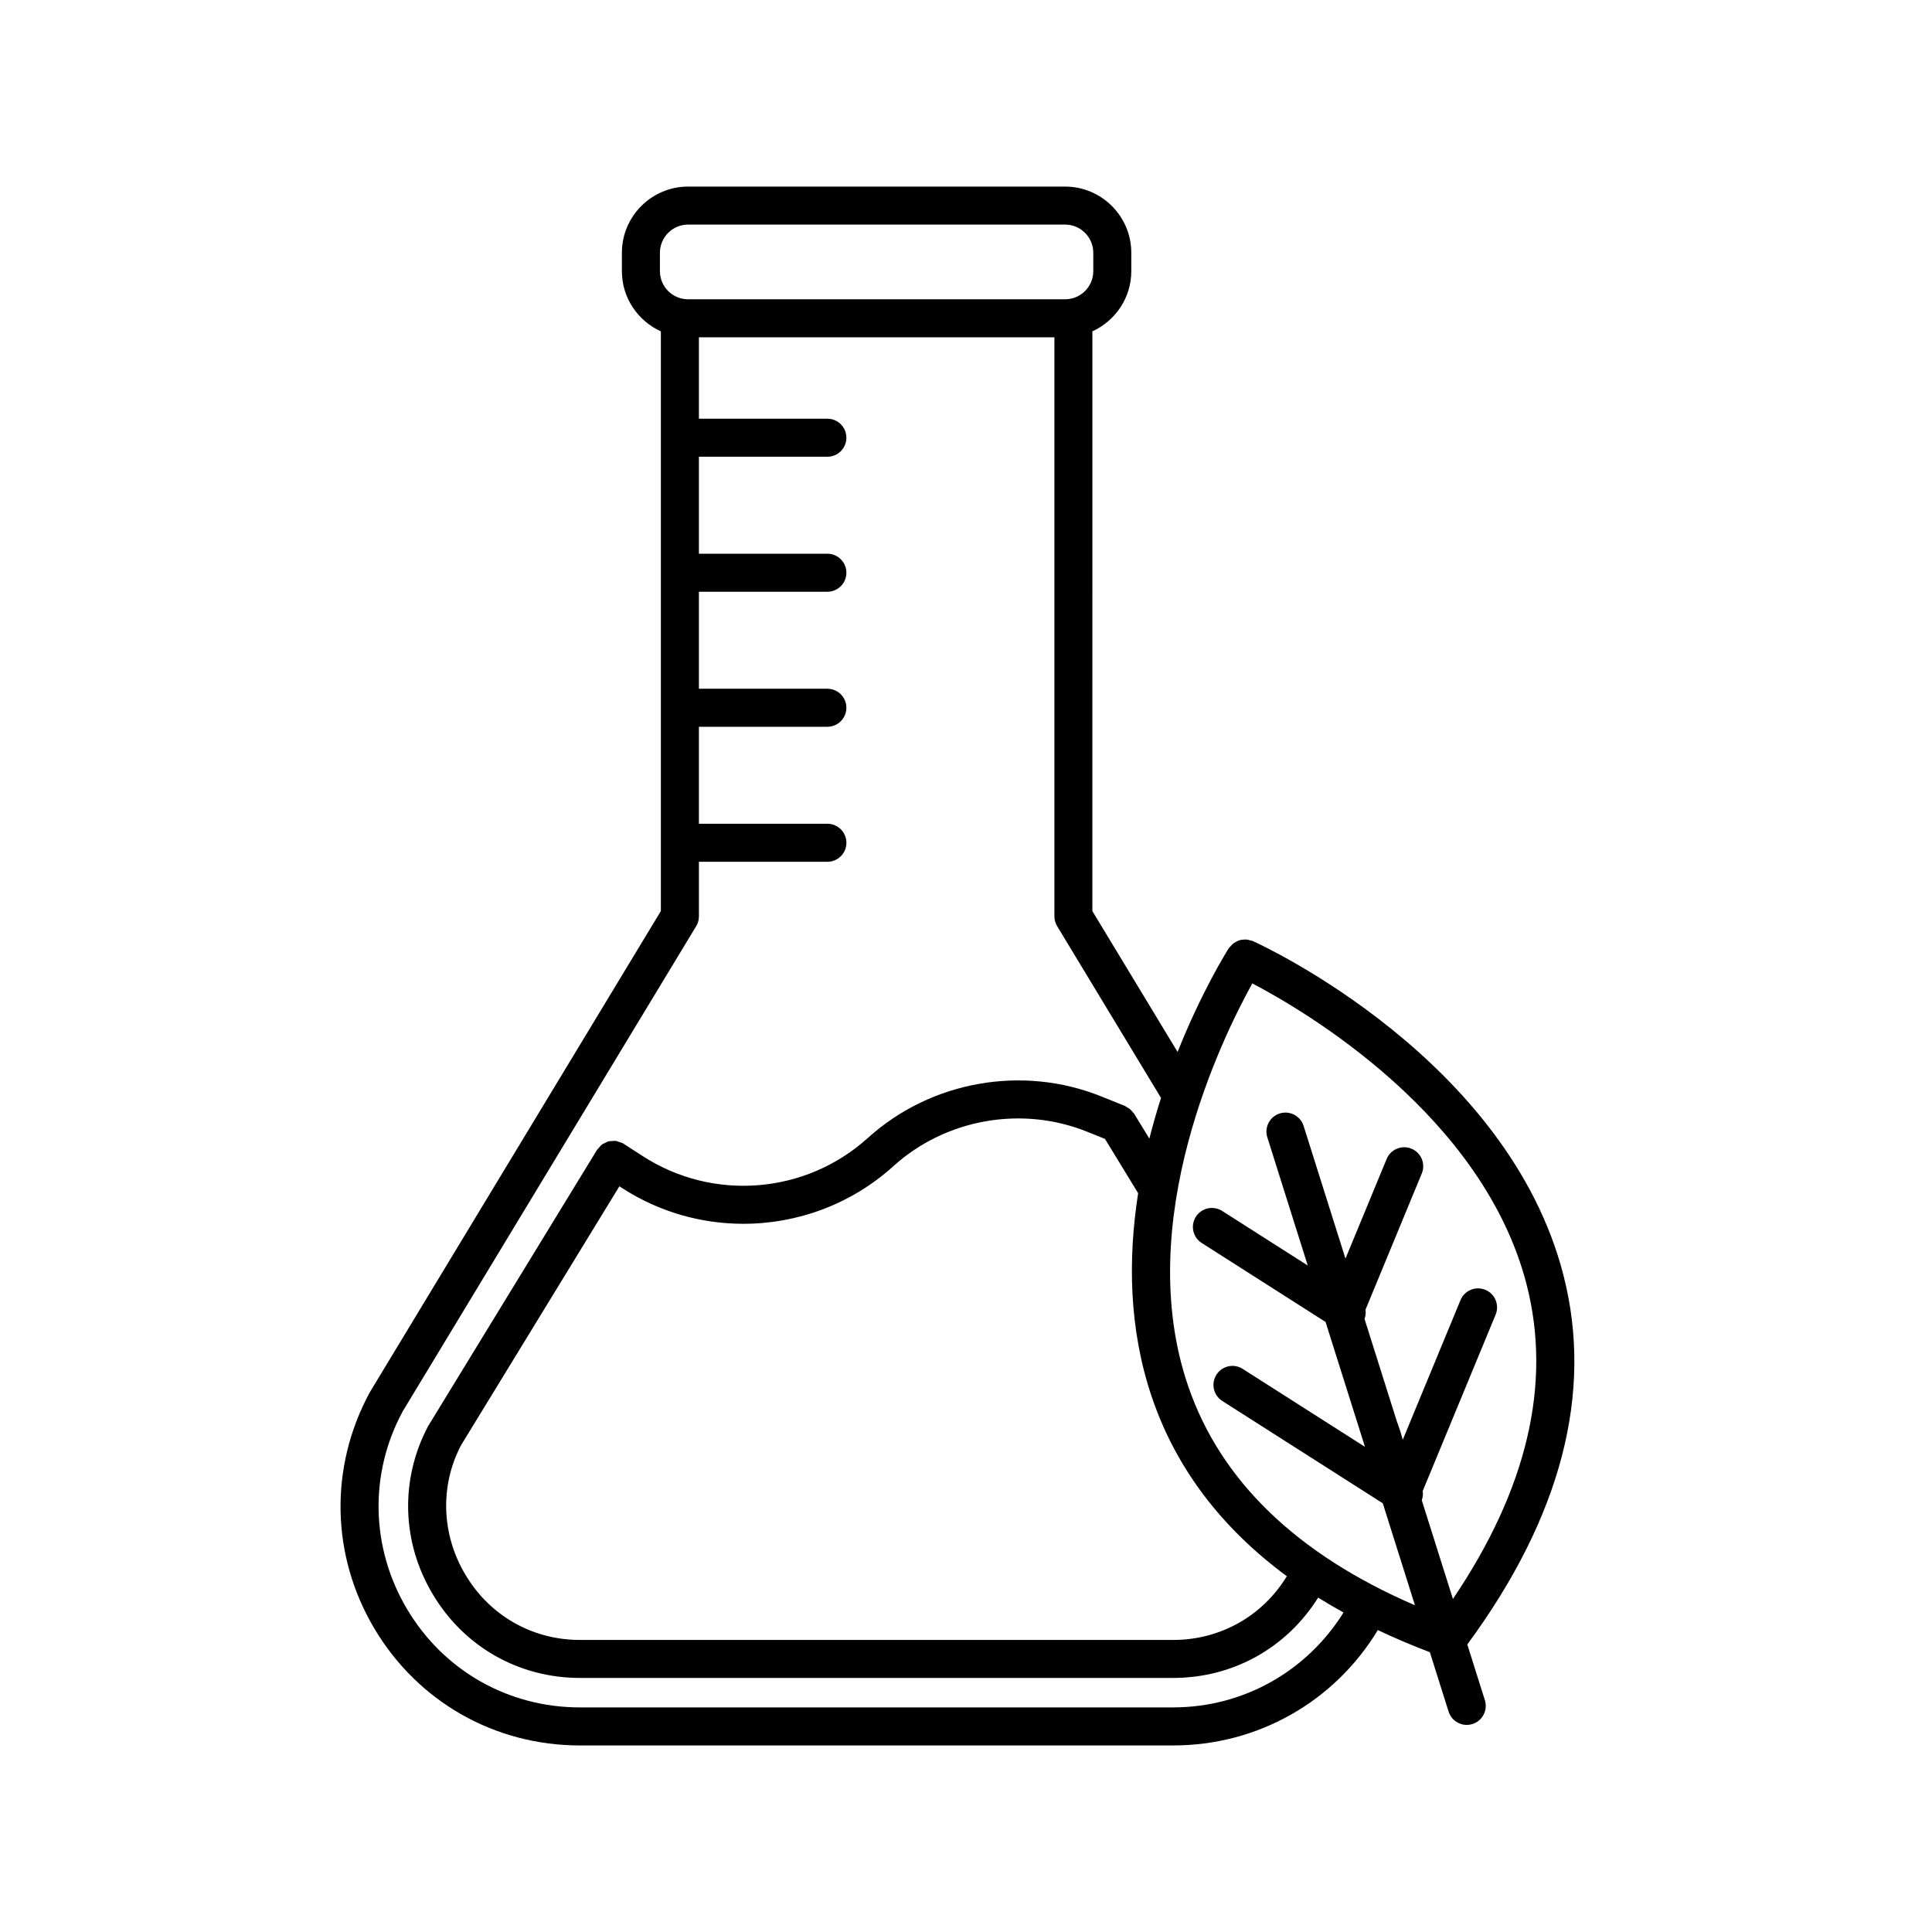 <?xml version="1.0" encoding="UTF-8"?>
<!-- Uploaded to: ICON Repo, www.svgrepo.com, Generator: ICON Repo Mixer Tools -->
<svg fill="#000000" width="800px" height="800px" version="1.1" viewBox="144 144 512 512" xmlns="http://www.w3.org/2000/svg">
 <path d="m532.85 579.8c24.863-33.789 33.465-66.695 25.492-97.82-14.664-57.293-79.582-87.355-82.344-88.605-0.203-0.098-0.418-0.082-0.625-0.145-0.336-0.105-0.66-0.207-1.008-0.238-0.312-0.031-0.605 0-0.91 0.023-0.336 0.031-0.66 0.066-0.988 0.168-0.293 0.09-0.555 0.223-0.828 0.367-0.297 0.156-0.578 0.309-0.848 0.52-0.258 0.207-0.465 0.453-0.68 0.711-0.145 0.172-0.336 0.289-0.457 0.484-0.656 1.039-7.238 11.598-13.582 27.512l-22.582-37.332 0.004-153.64c6.066-2.766 10.312-8.852 10.312-15.941v-4.875c0-9.672-7.875-17.543-17.543-17.543h-99.91c-9.672 0-17.543 7.875-17.543 17.543v4.875c0 7.094 4.254 13.184 10.328 15.949v28.184c0 0.012-0.004 0.016-0.004 0.023 0 0.012 0.004 0.016 0.004 0.023v35.73c0 0.012-0.004 0.016-0.004 0.023 0 0.012 0.004 0.016 0.004 0.023v35.73c0 0.012-0.004 0.016-0.004 0.023 0 0.012 0.004 0.016 0.004 0.023v35.73c0 0.012-0.004 0.016-0.004 0.023 0 0.012 0.004 0.016 0.004 0.023v18.066l-77.133 127.53c-10.766 19.855-10.305 43.281 1.234 62.66 11.535 19.371 31.883 30.934 54.434 30.934h157.24c22.414 0 42.758-11.602 54.227-30.578 4.379 2.082 8.977 4.035 13.789 5.863l4.973 15.75c0.68 2.152 2.664 3.523 4.805 3.523 0.504 0 1.012-0.074 1.516-0.23 2.648-0.84 4.125-3.672 3.289-6.324zm15.746-95.277c6.695 26.215 0.09 54.168-19.555 83.211l-8.254-26.148c0.273-0.805 0.387-1.633 0.246-2.445l19.324-46.75c1.062-2.57-0.156-5.516-2.731-6.578-2.562-1.059-5.516 0.152-6.578 2.731l-15.297 37.004c-0.387-1.461-0.852-2.883-1.289-4.106l-0.102-0.309-0.031 0.012-8.711-27.609c0.273-0.805 0.387-1.629 0.246-2.438l14.922-36.109c1.062-2.574-0.156-5.516-2.731-6.578-2.559-1.059-5.516 0.156-6.578 2.731l-10.914 26.395-11.098-35.172c-0.836-2.648-3.672-4.121-6.324-3.289-2.648 0.84-4.125 3.672-3.289 6.324l10.715 33.969-22.695-14.469c-2.336-1.484-5.457-0.801-6.953 1.547-1.496 2.344-0.805 5.461 1.543 6.953l32.828 20.93 10.438 33.094-32.406-20.66c-2.336-1.496-5.457-0.805-6.953 1.543-1.496 2.344-0.805 5.457 1.535 6.953l42.543 27.121 8.531 27.031c-31.293-13.504-51.52-32.996-60.109-58.098-14.969-43.711 9.238-92.715 17.008-106.7 14.18 7.418 61.285 35.145 72.719 79.914zm-240.45-26.141 0.73 0.473c9.824 6.352 21 9.465 32.129 9.465 14.332 0 28.582-5.168 39.754-15.277 13.844-12.52 33.992-16.105 51.328-9.129l4.742 1.906 8.793 14.391c-2.68 17.133-2.551 35.961 3.715 54.285 6.375 18.641 18.344 34.414 35.691 47.223-6.449 10.566-17.652 16.883-30.102 16.883h-157.25c-12.59 0-23.926-6.457-30.34-17.301-6.402-10.699-6.769-23.641-1.133-34.336zm10.742-247.4c0-4.117 3.352-7.465 7.465-7.465h99.914c4.117 0 7.465 3.352 7.465 7.465v4.875c0 4.066-3.273 7.375-7.32 7.453h-100.21c-4.043-0.078-7.316-3.383-7.316-7.453zm136.03 385.5h-157.24c-18.969 0-36.078-9.723-45.777-26.012-9.703-16.293-10.09-35.996-1.152-52.492l77.742-128.53c0.48-0.785 0.73-1.688 0.73-2.609v-14.461h34.043c2.785 0 5.039-2.254 5.039-5.039s-2.254-5.039-5.039-5.039l-34.047 0.004v-25.703h34.043c2.785 0 5.039-2.254 5.039-5.039s-2.254-5.039-5.039-5.039h-34.043v-25.703h34.043c2.785 0 5.039-2.254 5.039-5.039s-2.254-5.039-5.039-5.039h-34.043v-25.703h34.043c2.785 0 5.039-2.254 5.039-5.039s-2.254-5.039-5.039-5.039l-34.043 0.004v-21.574h94.211v153.45c0 0.922 0.25 1.82 0.73 2.609l27.527 45.516c-1.109 3.441-2.144 7.055-3.094 10.777l-4.039-6.609c-0.098-0.156-0.25-0.246-0.363-0.395-0.215-0.281-0.441-0.543-0.719-0.777-0.273-0.227-0.555-0.402-0.863-0.562-0.168-0.09-0.281-0.23-0.465-0.301l-6.297-2.535c-20.887-8.41-45.168-4.086-61.852 11.004-16.473 14.902-41 16.879-59.652 4.82l-5.062-3.269c-0.016-0.012-0.035-0.012-0.051-0.02-0.023-0.016-0.039-0.047-0.066-0.059-0.359-0.215-0.754-0.293-1.137-0.414-0.227-0.07-0.434-0.203-0.66-0.242-0.457-0.074-0.906-0.02-1.359 0.023-0.188 0.02-0.371-0.016-0.559 0.023-0.469 0.105-0.891 0.328-1.316 0.562-0.145 0.082-0.309 0.109-0.449 0.207-0.398 0.273-0.711 0.656-1.023 1.047-0.105 0.137-0.258 0.211-0.352 0.363-0.004 0.012-0.004 0.02-0.016 0.031-0.016 0.023-0.047 0.039-0.059 0.066l-44.797 73.273c-7.453 14.113-6.988 30.742 1.23 44.473 8.238 13.914 22.812 22.219 39 22.219h157.25c15.824 0 30.059-7.949 38.41-21.289 2.168 1.359 4.418 2.672 6.727 3.949-9.715 15.578-26.535 25.145-45.137 25.145z"/>
</svg>